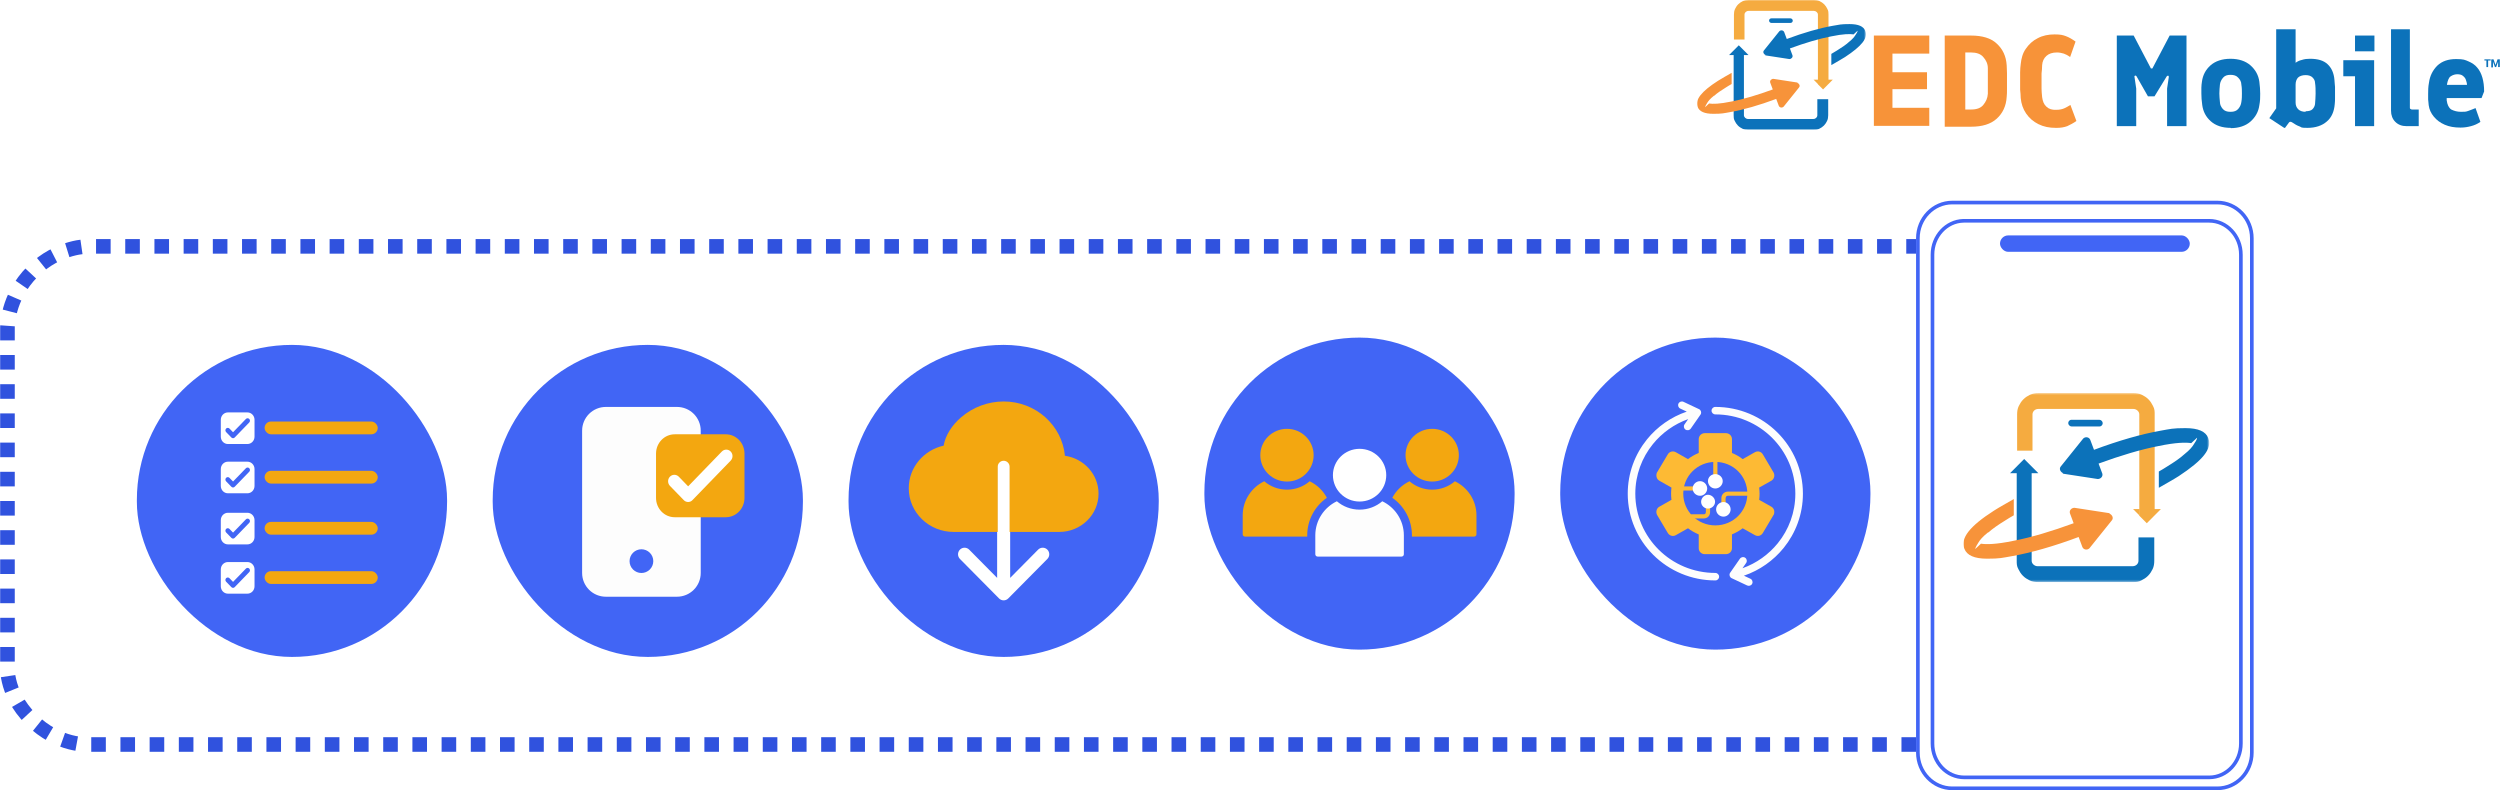 <svg width="1370" height="433" viewBox="0 0 1370 433" fill="none" xmlns="http://www.w3.org/2000/svg">
<rect x="75" y="189" width="170" height="171" rx="85" fill="#4165F5"/>
<path d="M124.914 325.327H135.568C137.736 325.327 139.482 323.523 139.482 321.284V312.043C139.482 309.804 137.736 308 135.568 308H124.914C122.746 308 121 309.804 121 312.043V321.284C121 323.523 122.746 325.327 124.914 325.327ZM123.904 316.856C124.414 316.329 125.238 316.329 125.758 316.856L127.71 318.873L134.754 311.597C135.264 311.07 136.088 311.07 136.598 311.597C137.108 312.124 137.108 312.975 136.598 313.502L128.622 321.74C128.377 322.014 128.034 322.145 127.71 322.145C127.386 322.145 127.033 322.014 126.788 321.74L123.904 318.771C123.394 318.234 123.394 317.383 123.904 316.856Z" fill="white"/>
<rect x="145" y="231" width="62" height="7" rx="3.5" fill="#F3A710"/>
<rect x="145" y="286" width="62" height="7" rx="3.5" fill="#F3A710"/>
<rect x="145" y="313" width="62" height="7" rx="3.5" fill="#F3A710"/>
<rect x="145" y="258" width="62" height="7" rx="3.5" fill="#F3A710"/>
<path d="M124.914 243.327H135.568C137.736 243.327 139.482 241.523 139.482 239.284V230.043C139.482 227.804 137.736 226 135.568 226H124.914C122.746 226 121 227.804 121 230.043V239.284C121 241.523 122.746 243.327 124.914 243.327ZM123.904 234.856C124.414 234.329 125.238 234.329 125.758 234.856L127.71 236.873L134.754 229.597C135.264 229.07 136.088 229.07 136.598 229.597C137.108 230.124 137.108 230.975 136.598 231.502L128.622 239.74C128.377 240.014 128.034 240.145 127.71 240.145C127.386 240.145 127.033 240.014 126.788 239.74L123.904 236.771C123.394 236.234 123.394 235.383 123.904 234.856Z" fill="white"/>
<path d="M124.914 270.327H135.568C137.736 270.327 139.482 268.523 139.482 266.284V257.043C139.482 254.804 137.736 253 135.568 253H124.914C122.746 253 121 254.804 121 257.043V266.284C121 268.523 122.746 270.327 124.914 270.327ZM123.904 261.856C124.414 261.329 125.238 261.329 125.758 261.856L127.71 263.873L134.754 256.597C135.264 256.07 136.088 256.07 136.598 256.597C137.108 257.124 137.108 257.975 136.598 258.502L128.622 266.74C128.377 267.014 128.034 267.145 127.71 267.145C127.386 267.145 127.033 267.014 126.788 266.74L123.904 263.771C123.394 263.234 123.394 262.383 123.904 261.856Z" fill="white"/>
<path d="M124.914 298.327H135.568C137.736 298.327 139.482 296.523 139.482 294.284V285.043C139.482 282.804 137.736 281 135.568 281H124.914C122.746 281 121 282.804 121 285.043V294.284C121 296.523 122.746 298.327 124.914 298.327ZM123.904 289.856C124.414 289.329 125.238 289.329 125.758 289.856L127.71 291.873L134.754 284.597C135.264 284.07 136.088 284.07 136.598 284.597C137.108 285.124 137.108 285.975 136.598 286.502L128.622 294.74C128.377 295.014 128.034 295.145 127.71 295.145C127.386 295.145 127.033 295.014 126.788 294.74L123.904 291.771C123.394 291.234 123.394 290.383 123.904 289.856Z" fill="white"/>
<path d="M1050 407.976L48.63 407.976C48.63 407.976 32.029 409.194 17.048 394.176C2.067 379.157 4.092 363.327 4.092 363.327L4.092 179.651C4.092 179.651 3.687 163.009 17.858 148.802C32.029 134.595 48.63 135.001 48.63 135.001L1050 135.001" stroke="#3052DE" stroke-width="8" stroke-dasharray="8 8"/>
<path d="M1026.88 69.128V19.481H1057.25V29.379H1037.06V39.591H1056V48.861H1037.06V59.073H1057.25V68.971H1026.88V69.128Z" fill="#F79339"/>
<path d="M1065.71 69.128V19.481H1080.11C1086.21 19.481 1091.07 20.895 1094.2 23.881C1097.48 26.866 1099.36 30.793 1099.67 35.821C1099.67 37.078 1099.83 38.492 1099.83 40.063V48.861C1099.83 50.432 1099.83 51.846 1099.67 53.103C1099.36 58.13 1097.48 62.058 1094.2 65.043C1090.91 68.028 1086.21 69.442 1080.11 69.442H1065.71V69.128ZM1076.98 60.015H1080.11C1083.24 60.015 1085.43 59.23 1086.84 57.502C1088.25 55.773 1089.19 53.888 1089.34 51.374C1089.34 49.96 1089.34 48.704 1089.34 47.761V41.005C1089.34 40.063 1089.34 38.806 1089.34 37.392C1089.34 35.035 1088.4 32.993 1086.84 31.265C1085.43 29.536 1083.08 28.751 1080.11 28.751H1076.98V60.015Z" fill="#F79339"/>
<path d="M1126.6 70.073C1123 70.073 1119.87 69.444 1117.05 68.03C1114.23 66.616 1112.04 64.731 1110.32 62.217C1108.6 59.704 1107.66 56.876 1107.35 53.733C1107.35 52.319 1107.19 50.748 1107.03 49.177V39.751C1107.03 38.023 1107.19 36.452 1107.35 35.195C1107.66 32.053 1108.44 29.067 1110.16 26.711C1111.89 24.197 1113.92 22.312 1116.74 20.898C1119.4 19.484 1122.53 18.855 1125.82 18.855C1129.1 18.855 1130.35 19.17 1132.08 19.798C1133.8 20.427 1135.68 21.526 1137.4 22.783L1134.42 31.267C1133.17 30.324 1131.92 29.696 1130.98 29.382C1129.88 29.067 1128.63 28.753 1127.22 28.753C1124.72 28.753 1122.84 29.382 1121.43 30.639C1120.02 31.895 1119.24 33.624 1119.09 35.666C1119.09 37.394 1118.93 38.808 1118.77 40.222V48.706C1118.77 49.963 1118.93 51.534 1119.09 53.262C1119.4 55.462 1120.02 57.19 1121.43 58.447C1122.69 59.704 1124.56 60.332 1126.91 60.175C1128.63 60.175 1130.04 59.861 1131.14 59.389C1132.23 58.918 1133.33 58.29 1134.58 57.504L1137.87 66.302C1136.15 67.559 1134.42 68.345 1132.86 69.13C1131.14 69.758 1129.26 70.073 1127.07 70.073H1126.6Z" fill="#F79339"/>
<path d="M1160.01 69.128V19.481H1169.25L1178.48 37.078C1178.48 37.392 1178.79 37.549 1179.11 37.549C1179.42 37.549 1179.58 37.549 1179.73 37.078L1188.97 19.481H1198.2V69.128H1187.56V48.547L1188.5 42.262C1188.5 41.948 1188.5 41.634 1188.19 41.477C1187.87 41.477 1187.72 41.477 1187.4 41.791L1180.67 52.788H1177.07L1170.81 41.791C1170.65 41.477 1170.34 41.319 1170.03 41.477C1169.72 41.477 1169.56 41.948 1169.72 42.262L1170.65 48.547V69.128H1160.01Z" fill="#0C72BA"/>
<path d="M1222.47 70.072C1217.77 70.072 1214.17 68.815 1211.51 66.459C1208.85 64.102 1207.29 61.117 1206.82 57.503C1206.5 55.304 1206.35 53.104 1206.35 51.219V48.077C1206.35 46.977 1206.5 45.877 1206.66 44.778C1207.13 41.164 1208.7 38.179 1211.36 35.822C1214.02 33.466 1217.77 32.209 1222.31 32.209C1226.85 32.209 1230.61 33.466 1233.27 35.822C1235.93 38.179 1237.65 41.164 1238.12 44.778C1238.43 47.134 1238.59 49.334 1238.59 51.376C1238.59 53.419 1238.59 55.304 1238.12 57.66C1237.65 61.274 1235.93 64.259 1233.27 66.616C1230.61 68.972 1226.85 70.229 1222.31 70.229H1222.47V70.072ZM1222.47 61.274C1224.19 61.274 1225.6 60.803 1226.54 59.703C1227.48 58.603 1228.1 57.346 1228.26 55.932C1228.57 54.204 1228.57 52.633 1228.57 51.219C1228.57 49.805 1228.57 48.077 1228.26 46.349C1228.26 44.778 1227.48 43.521 1226.54 42.578C1225.6 41.478 1224.19 41.007 1222.31 41.007C1220.43 41.007 1219.18 41.478 1218.24 42.578C1217.3 43.678 1216.68 44.935 1216.52 46.349C1216.36 48.077 1216.21 49.648 1216.21 51.219C1216.21 52.79 1216.36 54.204 1216.52 55.932C1216.52 57.346 1217.15 58.603 1218.09 59.703C1219.03 60.803 1220.43 61.274 1222.16 61.274H1222.47Z" fill="#0C72BA"/>
<path d="M1251.73 70.069L1243.59 64.727L1247.35 59.385V16.023H1257.99V34.405C1258.78 33.777 1260.03 33.148 1261.44 32.834C1262.85 32.363 1264.25 32.206 1265.82 32.206C1270.2 32.206 1273.33 33.148 1275.52 35.191C1277.71 37.233 1278.97 40.061 1279.28 43.832C1279.28 45.246 1279.59 46.502 1279.59 47.602V53.886C1279.59 54.829 1279.59 55.772 1279.44 57.029C1279.12 61.114 1277.71 64.413 1275.05 66.612C1272.55 68.812 1268.95 70.069 1264.57 70.069C1260.18 70.069 1261.59 69.754 1260.18 69.283C1258.78 68.812 1257.52 68.026 1256.12 67.084C1255.33 66.612 1254.86 66.612 1254.39 67.084L1252.2 70.069H1251.73ZM1263.47 60.956C1265.19 60.956 1266.45 60.642 1267.23 59.857C1268.01 59.071 1268.48 58.128 1268.64 57.029C1268.79 54.986 1268.95 53.101 1268.95 51.216C1268.95 49.33 1268.95 47.288 1268.64 45.403C1268.64 44.146 1268.01 43.203 1267.23 42.418C1266.45 41.632 1265.19 41.161 1263.47 41.161C1261.75 41.161 1260.18 41.632 1259.25 42.575C1258.46 43.517 1257.99 44.774 1257.99 46.345V56.243C1257.99 57.657 1258.46 58.914 1259.4 59.857C1260.34 60.799 1261.75 61.271 1263.47 61.271V60.956Z" fill="#0C72BA"/>
<path d="M1290.55 69.128V41.791H1284.13V32.993H1301.03V69.128H1290.39H1290.55ZM1290.55 28.122V19.481H1301.19V28.122H1290.55Z" fill="#0C72BA"/>
<path d="M1318.73 69.126C1316.22 69.126 1314.19 68.341 1312.62 66.769C1311.06 65.198 1310.28 63.156 1310.28 60.642V16.023H1320.61V58.914C1320.61 59.228 1320.61 59.542 1320.92 59.7C1321.23 59.857 1321.39 60.014 1321.7 60.014H1325.46V69.126H1318.73Z" fill="#0C72BA"/>
<path d="M1348.31 69.914C1345.02 69.914 1342.2 69.443 1339.7 68.343C1337.19 67.243 1335.32 65.829 1333.75 63.944C1332.19 62.059 1331.25 60.016 1330.93 57.66C1330.93 56.56 1330.62 55.46 1330.62 54.517V51.532C1330.62 49.647 1330.62 47.605 1331.09 45.248C1331.56 41.635 1333.13 38.492 1335.63 35.979C1338.29 33.465 1341.73 32.365 1345.96 32.365C1350.19 32.365 1350.81 32.837 1352.69 33.622C1354.57 34.408 1356.29 35.507 1357.54 37.078C1358.79 38.492 1359.73 40.378 1360.36 42.577C1360.99 44.777 1361.3 47.291 1361.3 50.118L1359.89 53.732H1332.97V46.505H1351.91C1351.91 45.562 1351.59 44.62 1351.28 43.677C1350.97 42.734 1350.34 42.106 1349.56 41.477C1348.78 40.849 1347.68 40.692 1346.43 40.692C1345.18 40.692 1343.14 41.32 1342.2 42.577C1341.42 43.834 1340.95 45.562 1340.79 47.605V54.989C1341.11 57.345 1341.89 59.074 1343.3 60.016C1344.86 60.802 1346.59 61.273 1348.62 61.273C1350.66 61.273 1351.28 61.273 1352.53 60.802C1353.79 60.331 1355.19 59.859 1356.6 59.231L1359.26 66.772C1357.7 67.872 1355.98 68.657 1354.1 69.129C1352.38 69.6 1350.5 69.914 1348.46 69.914H1348.31Z" fill="#0C72BA"/>
<mask id="mask0_1401_3475" style="mask-type:luminance" maskUnits="userSpaceOnUse" x="930" y="0" width="93" height="72">
<path d="M1022.35 0H930V71.013H1022.35V0Z" fill="white"/>
</mask>
<g mask="url(#mask0_1401_3475)">
<path d="M995.899 54.359V63.157C995.899 64.256 994.96 65.199 993.708 65.199H957.865C956.77 65.199 955.674 64.256 955.674 63.157V30.164H958.178L952.857 24.822L947.535 30.164H950.039V63.157C950.039 64.256 950.039 65.199 950.666 66.299C951.135 67.242 951.605 68.027 952.387 68.813C953.17 69.598 953.952 70.069 954.892 70.541C955.831 71.012 956.926 71.169 958.022 71.169H993.865C994.96 71.169 995.9 71.169 996.995 70.541C997.934 70.069 998.717 69.598 999.499 68.813C1000.28 68.027 1000.75 67.242 1001.22 66.299C1001.69 65.356 1001.85 64.256 1001.85 63.157V54.359H995.899Z" fill="#0C72BA"/>
<path d="M993.861 43.676L996.366 46.19V43.676H993.861Z" fill="#F5AB40"/>
<path d="M1004.51 43.676H1002.01V8.013C1002.01 6.913 1002.01 5.97 1001.38 4.87C1000.91 3.928 1000.44 3.142 999.659 2.357C998.877 1.571 998.094 1.1 997.155 0.628C996.216 0.157 995.12 0 994.025 0H958.182C957.086 0 956.147 0.157 955.051 0.628C954.112 1.1 953.33 1.571 952.547 2.357C951.764 3.142 951.295 3.928 950.825 4.87C950.356 5.813 950.199 6.913 950.199 8.013V21.681H955.99V8.013C955.99 6.913 956.93 5.97 958.182 5.97H994.025C995.12 5.97 996.216 6.913 996.216 8.013V46.19L999.033 49.018L1004.35 43.676H1004.51Z" fill="#F5AB40"/>
<path d="M981.186 10.057H970.699C969.917 10.057 969.447 10.685 969.447 11.313C969.447 11.942 970.073 12.57 970.699 12.57H981.186C981.969 12.57 982.438 11.942 982.438 11.313C982.438 10.685 981.812 10.057 981.186 10.057Z" fill="#0C72BA"/>
<path d="M985.099 45.246L971.795 43.204C970.699 43.204 969.76 44.146 970.073 45.246L971.482 49.017C963.343 52.002 955.517 54.358 948.943 55.615C942.213 57.029 938.457 57.029 936.578 56.715L934.387 58.757C934.544 57.972 935.17 57.029 935.639 56.244C936.109 55.458 937.048 54.201 939.239 52.473H939.396C940.961 51.059 942.996 49.645 945.813 47.917C946.752 47.288 947.848 46.66 948.943 46.032V39.904C946.282 41.475 943.622 42.889 941.43 44.303C932.352 50.116 928.752 54.672 930.318 58.6C931.257 61.114 934.074 62.371 938.926 62.371C943.778 62.371 944.561 62.057 948.161 61.428C955.361 60.171 964.126 57.657 973.36 54.201L974.769 57.972C975.238 59.072 976.647 59.229 977.43 58.443L985.882 47.917C986.664 46.974 985.882 45.717 984.943 45.403L985.099 45.246Z" fill="#F7933A"/>
<path d="M967.253 30.321L980.557 32.364C981.653 32.364 982.592 31.421 982.279 30.321L980.87 26.55C989.009 23.565 996.835 21.209 1003.41 19.952C1010.14 18.538 1013.9 18.538 1015.77 18.852L1017.97 16.81C1017.97 17.595 1017.18 18.538 1016.71 19.323C1016.24 20.109 1015.3 21.366 1013.11 23.094C1011.55 24.508 1009.51 25.922 1006.7 27.65C1005.76 28.279 1004.66 28.907 1003.57 29.535V35.663C1006.23 34.092 1008.89 32.678 1011.08 31.264C1020.16 25.294 1023.76 20.895 1022.19 16.967C1021.25 14.453 1018.43 13.196 1013.58 13.196C1008.73 13.196 1007.95 13.511 1004.35 14.139C997.148 15.396 988.383 17.91 979.148 21.366L977.74 17.595C977.27 16.496 975.862 16.338 975.079 17.124L966.627 27.65C965.844 28.593 966.627 29.85 967.566 30.164L967.253 30.321Z" fill="#0C72BA"/>
</g>
<path d="M1365.68 32.522H1366.46L1367.56 35.664L1368.65 32.522H1369.43L1367.87 36.763H1367.24L1365.68 32.522ZM1365.37 32.522H1366.15V36.92H1365.21V32.679H1365.37V32.522ZM1369.12 32.522H1369.9V36.763H1368.97V32.522H1369.12Z" fill="#0C72BA"/>
<path d="M1363.49 32.522V36.763H1362.55V32.522H1363.49ZM1364.9 32.522V33.15H1361.45V32.522H1364.9Z" fill="#0C72BA"/>
<path d="M1069.85 111H1215.15C1225.52 111 1234 119.737 1234 130.594V412.406C1234 423.263 1225.52 432 1215.15 432H1069.85C1059.48 432 1051 423.263 1051 412.406V130.594C1051 119.737 1059.48 111 1069.85 111Z" stroke="#4165F5" stroke-width="2"/>
<g filter="url(#filter0_d_1401_3475)">
<path d="M1229 137.572V405.428C1229 416.238 1220.79 425 1210.66 425H1076.36C1066.23 425 1058 416.238 1058 405.428V137.572C1058 126.762 1066.23 118 1076.36 118H1210.66C1220.79 118 1229 126.762 1229 137.572Z" fill="white"/>
<path d="M1076.36 119H1210.66C1220.17 119 1228 127.252 1228 137.571V405.429C1228 415.748 1220.18 424 1210.66 424H1076.36C1066.84 424 1059 415.747 1059 405.429V137.571C1059 127.414 1066.6 119.258 1075.91 119.006L1076.36 119Z" stroke="#4165F5" stroke-width="2"/>
</g>
<path d="M1081 133C1081 135.76 1078.76 138 1076 138C1073.24 138 1071 135.76 1071 133C1071 130.24 1073.24 128 1076 128C1078.76 128 1081 130.24 1081 133Z" fill="white"/>
<rect x="1096" y="129" width="104" height="9" rx="4.5" fill="#4165F5"/>
<mask id="mask1_1401_3475" style="mask-type:luminance" maskUnits="userSpaceOnUse" x="1076" y="215" width="135" height="104">
<path d="M1210.37 215.412H1076V318.737H1210.37V215.412Z" fill="white"/>
</mask>
<g mask="url(#mask1_1401_3475)">
<path d="M1171.88 294.504V307.305C1171.88 308.906 1170.52 310.277 1168.69 310.277H1116.54C1114.95 310.277 1113.35 308.906 1113.35 307.305V259.301H1117L1109.25 251.528L1101.51 259.301H1105.16V307.305C1105.16 308.906 1105.16 310.277 1106.07 311.877C1106.75 313.249 1107.43 314.392 1108.57 315.535C1109.71 316.678 1110.85 317.364 1112.22 318.049C1113.58 318.735 1115.18 318.964 1116.77 318.964H1168.92C1170.52 318.964 1171.88 318.964 1173.48 318.049C1174.84 317.364 1175.98 316.678 1177.12 315.535C1178.26 314.392 1178.94 313.249 1179.63 311.877C1180.31 310.506 1180.54 308.906 1180.54 307.305V294.504H1171.88Z" fill="#0C72BA"/>
<path d="M1168.92 278.962L1172.56 282.619V278.962H1168.92Z" fill="#F5AB40"/>
<path d="M1184.41 278.962H1180.76V227.07C1180.76 225.47 1180.76 224.099 1179.85 222.499C1179.17 221.127 1178.49 219.984 1177.35 218.841C1176.21 217.698 1175.07 217.012 1173.7 216.326C1172.34 215.641 1170.74 215.412 1169.15 215.412H1117C1115.4 215.412 1114.04 215.641 1112.44 216.326C1111.08 217.012 1109.94 217.698 1108.8 218.841C1107.66 219.984 1106.98 221.127 1106.29 222.499C1105.61 223.87 1105.38 225.47 1105.38 227.07V246.958H1113.81V227.07C1113.81 225.47 1115.18 224.099 1117 224.099H1169.15C1170.74 224.099 1172.34 225.47 1172.34 227.07V282.619L1176.44 286.734L1184.18 278.962H1184.41Z" fill="#F5AB40"/>
<path d="M1150.47 230.045H1135.21C1134.07 230.045 1133.39 230.959 1133.39 231.874C1133.39 232.788 1134.3 233.702 1135.21 233.702H1150.47C1151.61 233.702 1152.29 232.788 1152.29 231.874C1152.29 230.959 1151.38 230.045 1150.47 230.045Z" fill="#0C72BA"/>
<path d="M1156.17 281.245L1136.81 278.273C1135.22 278.273 1133.85 279.645 1134.31 281.245L1136.36 286.731C1124.52 291.074 1113.13 294.503 1103.56 296.332C1093.77 298.39 1088.31 298.39 1085.57 297.932L1082.38 300.904C1082.61 299.761 1083.52 298.39 1084.21 297.247C1084.89 296.104 1086.26 294.275 1089.44 291.76H1089.67C1091.95 289.703 1094.91 287.646 1099.01 285.131C1100.38 284.217 1101.97 283.302 1103.56 282.388V273.473C1099.69 275.759 1095.82 277.816 1092.63 279.873C1079.42 288.331 1074.19 294.961 1076.46 300.675C1077.83 304.333 1081.93 306.162 1088.99 306.162C1096.05 306.162 1097.19 305.705 1102.43 304.79C1112.9 302.961 1125.65 299.304 1139.09 294.275L1141.14 299.761C1141.82 301.361 1143.87 301.59 1145.01 300.447L1157.31 285.131C1158.45 283.759 1157.31 281.931 1155.94 281.473L1156.17 281.245Z" fill="#F7933A"/>
<path d="M1130.2 259.531L1149.56 262.503C1151.16 262.503 1152.52 261.131 1152.07 259.531L1150.02 254.045C1161.86 249.702 1173.25 246.273 1182.81 244.444C1192.6 242.386 1198.07 242.386 1200.8 242.844L1203.99 239.872C1203.99 241.015 1202.85 242.386 1202.17 243.529C1201.49 244.672 1200.12 246.501 1196.93 249.016C1194.65 251.073 1191.69 253.13 1187.59 255.645C1186.23 256.559 1184.63 257.474 1183.04 258.388V267.303C1186.91 265.017 1190.78 262.96 1193.97 260.903C1207.18 252.216 1212.42 245.815 1210.14 240.101C1208.77 236.443 1204.67 234.614 1197.61 234.614C1190.55 234.614 1189.41 235.071 1184.18 235.986C1173.7 237.815 1160.95 241.472 1147.51 246.501L1145.46 241.015C1144.78 239.415 1142.73 239.186 1141.59 240.329L1129.29 255.645C1128.15 257.017 1129.29 258.845 1130.66 259.303L1130.2 259.531Z" fill="#0C72BA"/>
</g>
<rect x="660" y="185" width="170" height="171" rx="85" fill="#4165F5"/>
<path d="M745.049 274.847C753.118 274.847 759.662 268.378 759.662 260.398C759.662 252.419 753.118 245.953 745.049 245.953C736.981 245.953 730.439 252.422 730.439 260.398C730.439 268.375 736.981 274.847 745.049 274.847Z" fill="white"/>
<path d="M807.85 294.047C808.538 294.047 809.102 293.485 809.102 292.795V282.408C809.102 274.198 804.254 267.067 797.281 263.739C793.934 266.605 789.576 268.33 784.84 268.33C780.104 268.33 775.746 266.605 772.398 263.739C768.377 265.659 765.062 268.844 762.977 272.775C769.474 277.321 773.743 284.86 773.743 293.36V294.047H807.85Z" fill="#F3A710"/>
<path d="M720.789 293.362V303.75C720.789 304.439 721.353 305.001 722.042 305.001H768.061C768.749 305.001 769.314 304.439 769.314 303.75V293.362C769.314 285.152 764.465 278.021 757.493 274.693C754.145 277.559 749.787 279.284 745.051 279.284C740.315 279.284 735.957 277.559 732.61 274.693C725.64 278.021 720.789 285.152 720.789 293.362Z" fill="#FDFDFD"/>
<path d="M690.65 249.445C690.65 257.425 697.192 263.893 705.263 263.893C713.335 263.893 719.873 257.425 719.873 249.445C719.873 241.465 713.332 235 705.263 235C697.195 235 690.65 241.468 690.65 249.445Z" fill="#F3A710"/>
<path d="M784.842 235C776.774 235 770.232 241.468 770.232 249.445C770.232 257.422 776.774 263.893 784.842 263.893C792.911 263.893 799.452 257.425 799.452 249.445C799.452 241.465 792.911 235 784.842 235Z" fill="#F3A710"/>
<path d="M681 282.408V292.795C681 293.485 681.561 294.049 682.25 294.049H716.357V293.36C716.357 284.86 720.626 277.321 727.126 272.775C725.04 268.847 721.725 265.659 717.701 263.739C714.353 266.605 709.998 268.33 705.262 268.33C700.526 268.33 696.168 266.605 692.821 263.739C685.848 267.067 681 274.198 681 282.408Z" fill="#F3A710"/>
<rect x="855" y="185" width="170" height="171" rx="85" fill="#4165F5"/>
<path fill-rule="evenodd" clip-rule="evenodd" d="M945.782 303.679H934.238C932.381 303.679 930.904 302.262 930.904 300.423V292.88C928.573 291.85 926.623 290.737 925.026 289.495L918.367 293.266C916.769 294.168 914.866 293.653 913.872 291.942L908.123 282.265C907.26 280.72 907.687 278.586 909.293 277.684L915.952 273.913C915.692 271.255 915.692 269.847 915.952 267.189L909.293 263.418C906.832 262.001 907.91 258.791 908.123 258.791L913.872 249.114C914.819 247.404 916.769 246.934 918.367 247.827L925.026 251.598C926.623 250.31 928.573 249.197 930.904 248.213V240.67C930.904 238.831 932.372 237.368 934.238 237.368H945.782C947.64 237.368 949.116 238.821 949.116 240.67V248.213C951.447 249.197 953.351 250.31 954.995 251.598L961.654 247.827C963.251 246.925 965.155 247.394 966.111 249.114L971.86 258.837C972.77 260.382 972.297 262.516 970.736 263.418L964.031 267.189C964.291 269.847 964.338 271.255 964.031 273.913L970.736 277.684C973.197 279.101 972.12 282.265 971.86 282.265L966.111 291.942C965.164 293.653 963.26 294.168 961.654 293.23L954.995 289.504C953.397 290.746 951.447 291.859 949.116 292.843V300.423C949.116 302.262 947.649 303.679 945.782 303.679ZM939.987 287.913C949.757 287.913 957.549 280.205 957.549 270.519C957.549 260.833 949.766 253.125 939.987 253.125C930.208 253.125 922.425 260.879 922.425 270.519C922.425 280.159 930.254 287.913 939.987 287.913Z" fill="#FDBA34"/>
<path fill-rule="evenodd" clip-rule="evenodd" d="M939.987 262.084C939.383 262.084 938.863 261.569 938.863 260.971V252.831C938.863 251.331 941.157 251.331 941.157 252.831V260.971C941.157 261.569 940.637 262.084 939.987 262.084Z" fill="#FDBA34"/>
<path fill-rule="evenodd" clip-rule="evenodd" d="M939.986 267.695C937.785 267.695 935.965 265.893 935.965 263.667C935.965 261.441 937.739 259.812 939.986 259.812C942.234 259.812 944.054 261.523 944.054 263.667C944.054 265.81 942.234 267.695 939.986 267.695Z" fill="white"/>
<path fill-rule="evenodd" clip-rule="evenodd" d="M944.49 277.381C943.84 277.381 943.32 276.866 943.32 276.268V272.966C943.32 270.952 944.918 269.406 946.914 269.406H957.901C959.415 269.406 959.415 271.678 957.901 271.678H946.914C944.1 271.678 947.128 277.372 944.49 277.372V277.381Z" fill="#FDBA34"/>
<path fill-rule="evenodd" clip-rule="evenodd" d="M944.492 283.12C942.244 283.12 940.424 281.317 940.424 279.137C940.424 276.957 942.244 275.108 944.492 275.108C946.572 275.108 948.383 276.948 948.383 279.137C948.383 281.326 946.563 283.12 944.492 283.12Z" fill="white"/>
<path fill-rule="evenodd" clip-rule="evenodd" d="M928.75 268.818H922.258C920.745 268.818 920.745 266.546 922.258 266.546H928.75C930.264 266.546 930.264 268.818 928.75 268.818Z" fill="#FDBA34"/>
<path fill-rule="evenodd" clip-rule="evenodd" d="M931.648 271.688C929.4 271.688 927.58 269.885 927.58 267.705C927.58 265.525 929.4 263.676 931.648 263.676C933.765 263.676 935.539 265.515 935.539 267.705C935.539 269.894 933.765 271.688 931.648 271.688Z" fill="white"/>
<path fill-rule="evenodd" clip-rule="evenodd" d="M933.672 284.105H927.143C925.629 284.105 925.629 281.833 927.143 281.833H933.672C936.263 281.833 933.365 276.396 935.966 276.396C936.616 276.396 937.136 276.912 937.136 277.555V280.683C937.136 282.615 935.622 284.114 933.672 284.114V284.105Z" fill="#FDBA34"/>
<path fill-rule="evenodd" clip-rule="evenodd" d="M935.967 273.397C934.193 273.397 933.933 276.396 935.967 276.396C938.168 276.396 937.917 273.397 935.967 273.397Z" fill="black"/>
<path fill-rule="evenodd" clip-rule="evenodd" d="M935.966 278.705C933.886 278.705 932.205 276.994 932.205 274.98C932.205 272.966 933.932 271.126 935.966 271.126C938 271.126 939.858 272.929 939.858 274.98C939.858 277.031 938.084 278.705 935.966 278.705Z" fill="white"/>
<path fill-rule="evenodd" clip-rule="evenodd" d="M925.145 229.641L923.121 232.557C922.471 233.486 922.712 234.765 923.65 235.409C924.588 236.053 925.879 235.813 926.529 234.884L931.813 227.296C931.897 227.185 931.971 227.066 932.036 226.928C932.519 225.907 932.083 224.683 931.052 224.205L922.545 220.195C921.514 219.716 920.279 220.149 919.796 221.17C919.313 222.191 919.75 223.414 920.78 223.892L924.347 225.567C915.691 228.519 908.159 233.854 902.55 240.781C895.947 248.939 892 259.278 892 270.528C892 283.654 897.377 295.538 906.061 304.148C914.744 312.748 926.743 318.074 940.005 318.074C941.147 318.074 942.076 317.154 942.076 316.023C942.076 314.891 941.147 313.971 940.005 313.971C927.894 313.971 916.926 309.106 908.995 301.25C901.055 293.386 896.151 282.532 896.151 270.537C896.151 260.253 899.755 250.807 905.782 243.374C910.797 237.184 917.474 232.392 925.155 229.651L925.145 229.641ZM959.219 317.154L955.663 315.48C964.3 312.527 971.831 307.192 977.441 300.275C984.044 292.125 988 281.787 988 270.537C988 257.411 982.623 245.527 973.939 236.917C965.256 228.317 953.257 222.991 939.995 222.991C938.853 222.991 937.924 223.911 937.924 225.042C937.924 226.174 938.853 227.093 939.995 227.093C952.106 227.093 963.074 231.959 971.005 239.815C978.945 247.679 983.849 258.533 983.849 270.528C983.849 280.821 980.245 290.267 974.218 297.7C969.212 303.872 962.535 308.664 954.864 311.405L956.888 308.498C957.539 307.569 957.297 306.291 956.359 305.647C955.421 305.003 954.13 305.242 953.48 306.171L948.196 313.76C948.112 313.87 948.038 313.99 947.973 314.128C947.49 315.149 947.926 316.372 948.957 316.851L957.455 320.843C958.486 321.321 959.721 320.889 960.204 319.868C960.687 318.847 960.25 317.623 959.219 317.145V317.154Z" fill="#FDFDFD"/>
<rect x="270" y="189" width="170" height="171" rx="85" fill="#4165F5"/>
<path d="M371 223C374.448 223 377.754 224.37 380.192 226.808C382.63 229.246 384 232.552 384 236V314C384 317.448 382.63 320.754 380.192 323.192C377.754 325.63 374.448 327 371 327H332C328.552 327 325.246 325.63 322.808 323.192C320.37 320.754 319 317.448 319 314V236C319 232.552 320.37 229.246 322.808 226.808C325.246 224.37 328.552 223 332 223H371ZM351.5 301C349.776 301 348.122 301.684 346.903 302.903C345.684 304.122 345 305.776 345 307.5C345 309.224 345.684 310.877 346.903 312.096C348.122 313.315 349.776 314 351.5 314C353.224 314 354.877 313.315 356.096 312.096C357.315 310.877 358 309.224 358 307.5C358 305.776 357.315 304.122 356.096 302.903C354.877 301.684 353.224 301 351.5 301Z" fill="#FDFDFD"/>
<rect x="364.049" y="241.026" width="39.389" height="37.874" rx="5" fill="white"/>
<path d="M369.767 283.444H397.712C403.398 283.444 407.979 278.713 407.979 272.839V248.6C407.979 242.726 403.398 237.995 397.712 237.995H369.767C364.08 237.995 359.5 242.726 359.5 248.6V272.839C359.5 278.713 364.08 283.444 369.767 283.444ZM367.117 261.224C368.455 259.842 370.616 259.842 371.98 261.224L377.1 266.513L395.576 247.43C396.914 246.048 399.075 246.048 400.413 247.43C401.751 248.812 401.751 251.045 400.413 252.427L379.494 274.035C378.85 274.753 377.95 275.098 377.1 275.098C376.251 275.098 375.325 274.753 374.682 274.035L367.117 266.248C365.779 264.839 365.779 262.606 367.117 261.224Z" fill="#F3A710"/>
<rect x="465" y="189" width="170" height="171" rx="85" fill="#4165F5"/>
<path d="M553.571 248V316.683L568.896 301.199C569.567 300.521 570.477 300.141 571.425 300.141C572.373 300.141 573.282 300.522 573.953 301.199C574.623 301.876 575 302.795 575 303.752C575 304.71 574.623 305.628 573.953 306.305L552.528 327.94C552.197 328.276 551.802 328.542 551.369 328.724C550.935 328.905 550.47 329 550.001 329C549.531 329 549.065 328.905 548.631 328.724C548.198 328.542 547.803 328.276 547.472 327.94L526.047 306.305C525.377 305.628 525 304.71 525 303.752C525 302.795 525.377 301.876 526.047 301.199C526.718 300.521 527.628 300.141 528.576 300.141C529.524 300.141 530.434 300.522 531.104 301.199L546.43 316.683V248H553.571Z" fill="white"/>
<path fill-rule="evenodd" clip-rule="evenodd" d="M550 220C541.422 220.027 533.136 223.121 526.639 228.723C521.66 233.013 518.052 238.603 517.123 244.212C506.229 246.617 498 256.107 498 267.567C498 280.879 509.102 291.5 522.576 291.5H546.75V255.75C546.75 254.888 547.092 254.061 547.702 253.452C548.311 252.842 549.138 252.5 550 252.5C550.862 252.5 551.689 252.842 552.298 253.452C552.908 254.061 553.25 254.888 553.25 255.75V291.5H580.472C592.263 291.5 602 282.205 602 270.524C602 259.89 593.927 251.226 583.579 249.764C582 232.993 567.485 220 550 220Z" fill="#F3A710"/>
<defs>
<filter id="filter0_d_1401_3475" x="1054" y="116" width="179" height="315" filterUnits="userSpaceOnUse" color-interpolation-filters="sRGB">
<feFlood flood-opacity="0" result="BackgroundImageFix"/>
<feColorMatrix in="SourceAlpha" type="matrix" values="0 0 0 0 0 0 0 0 0 0 0 0 0 0 0 0 0 0 127 0" result="hardAlpha"/>
<feOffset dy="2"/>
<feGaussianBlur stdDeviation="2"/>
<feComposite in2="hardAlpha" operator="out"/>
<feColorMatrix type="matrix" values="0 0 0 0 0 0 0 0 0 0 0 0 0 0 0 0 0 0 0.25 0"/>
<feBlend mode="normal" in2="BackgroundImageFix" result="effect1_dropShadow_1401_3475"/>
<feBlend mode="normal" in="SourceGraphic" in2="effect1_dropShadow_1401_3475" result="shape"/>
</filter>
</defs>
</svg>
